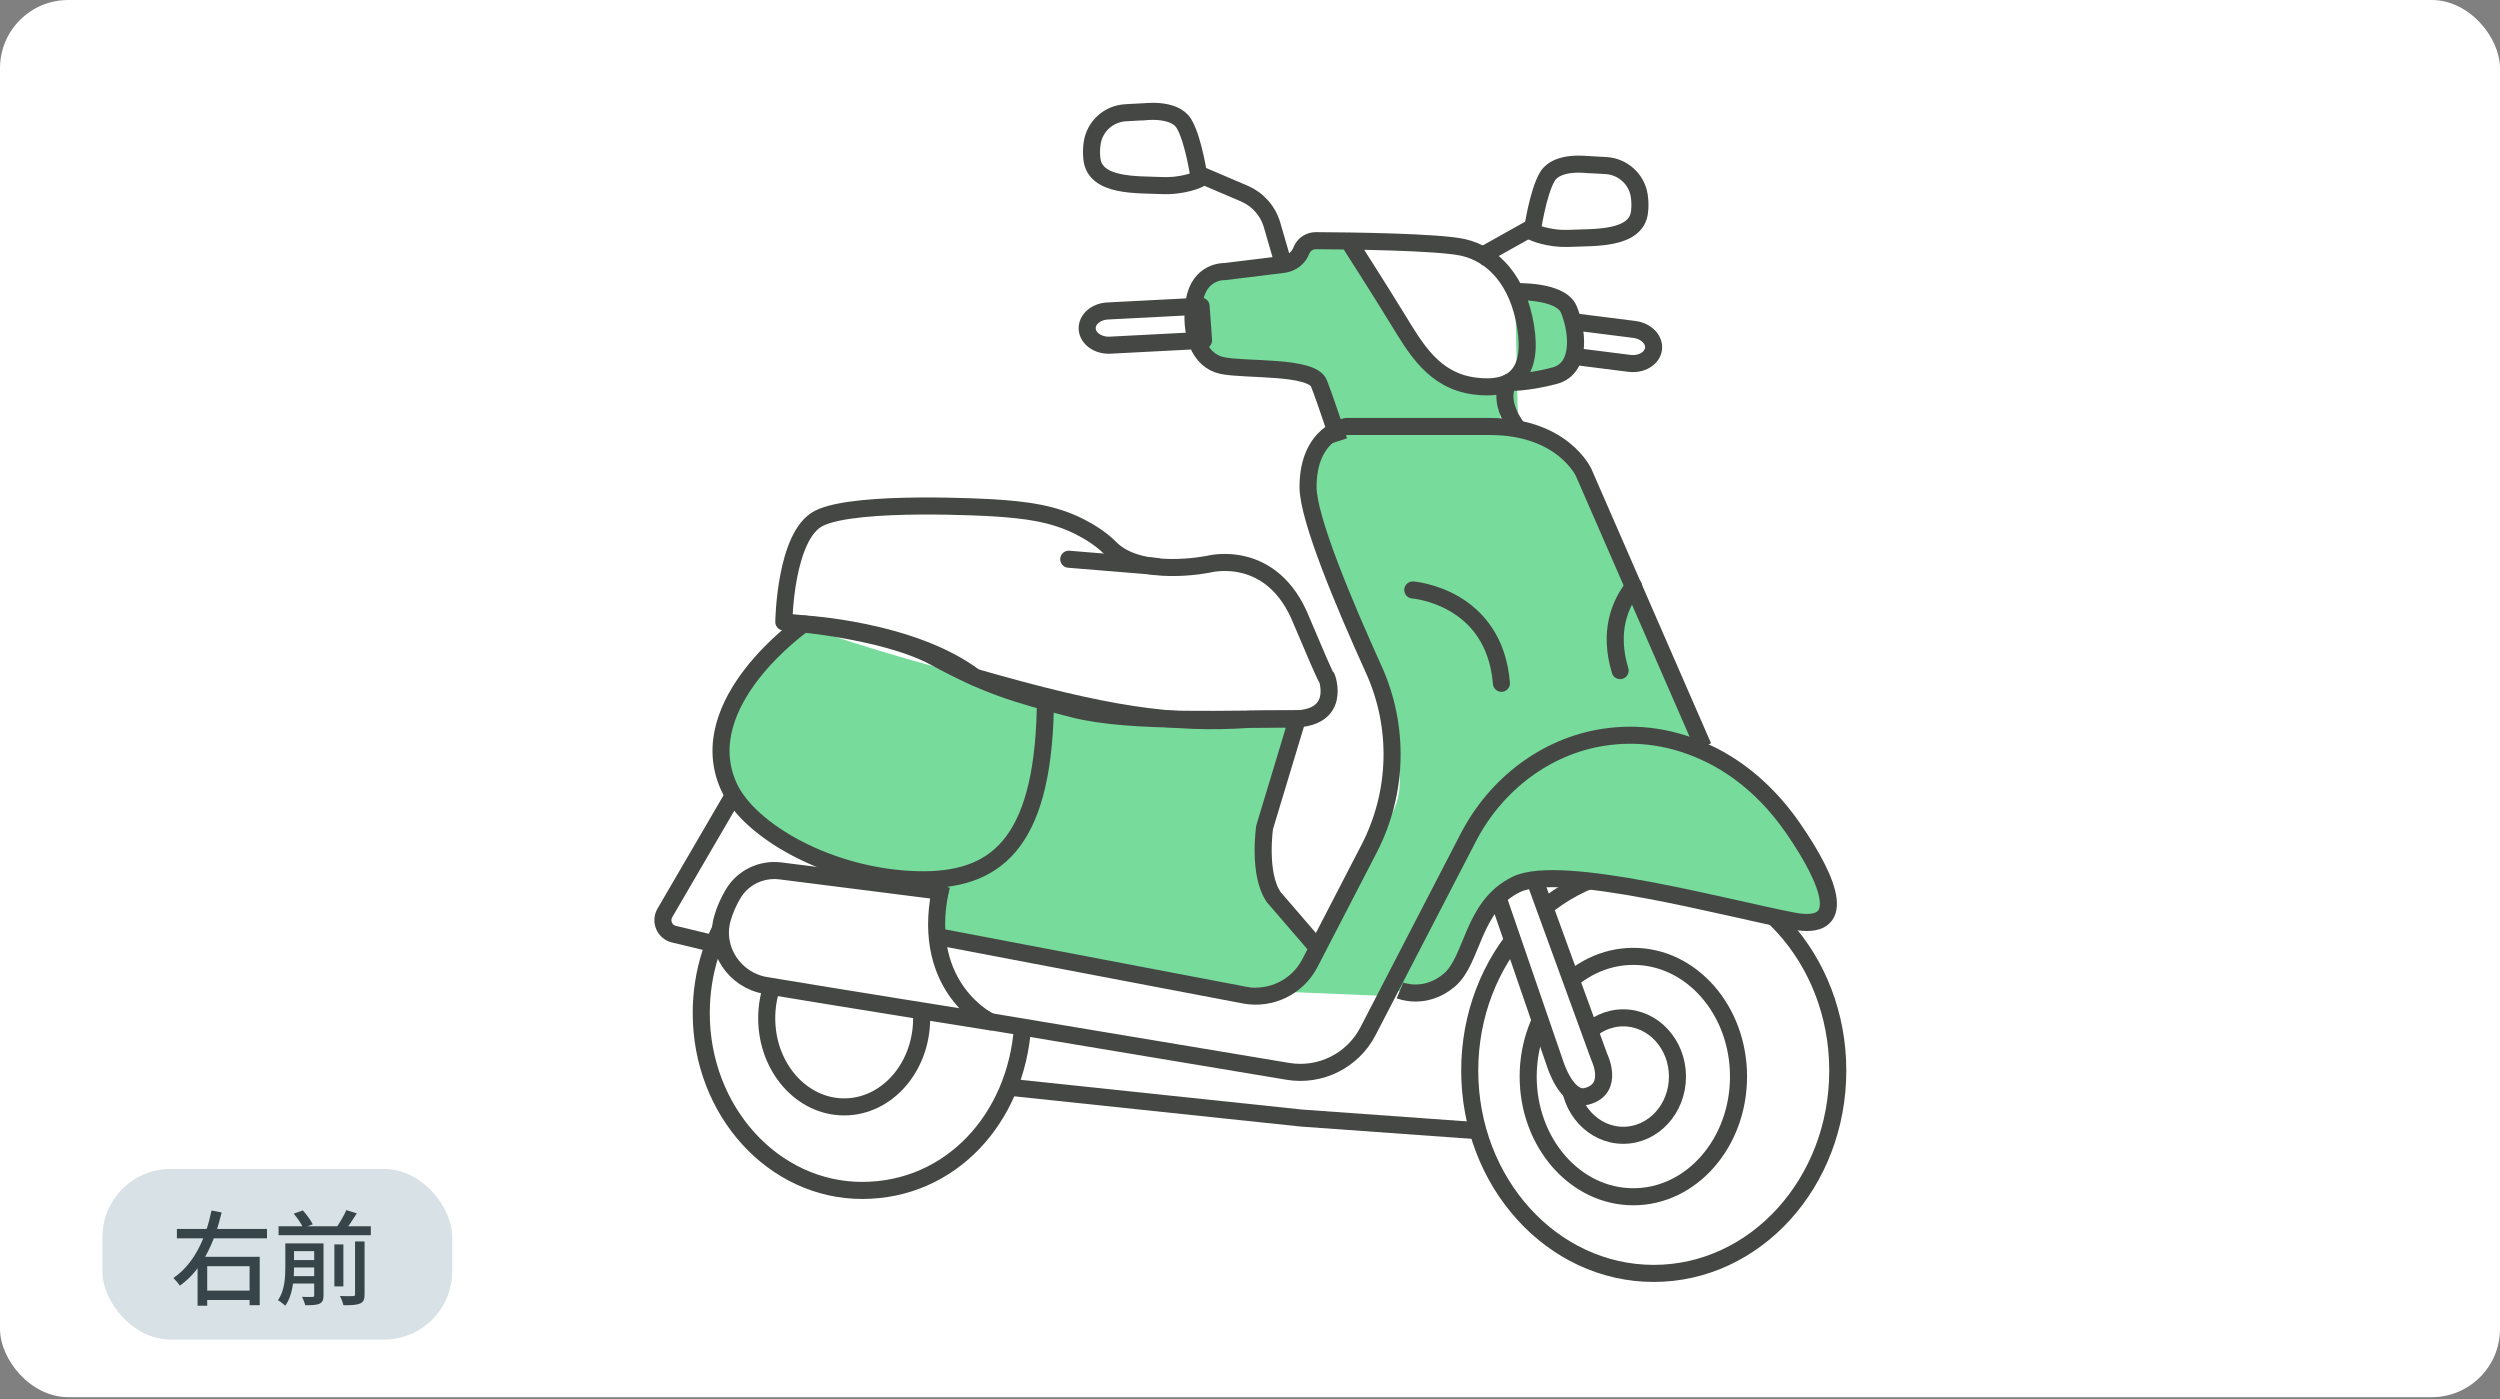 <svg width="293" height="164" viewBox="0 0 293 164" fill="none" xmlns="http://www.w3.org/2000/svg">
<rect x="0" y="0" width="293" height="164" fill="#808080" stroke="none"/>
<rect width="293" height="163.75" rx="8" fill="white"/>
<path d="M109.601 108.952L95.481 101.165C95.481 101.165 82.88 93.539 84.415 86.189C85.95 78.822 93.93 73.313 93.93 73.313C93.93 73.313 129.181 85.849 150.426 84.266H152.074C152.074 84.266 147.744 94.121 147.954 99.21C148.164 104.299 153.641 110.083 153.641 110.083C153.641 110.083 153.948 115.268 149.473 115.818C144.998 116.367 109.924 109.566 109.924 109.566" fill="#76DB9B"/>
<path d="M179.118 50.566L159.424 50.275C159.424 50.275 151.347 50.921 153.35 57.981C155.353 65.041 162.946 86.172 162.946 86.172C162.946 86.172 165.45 91.843 162.946 95.623C160.442 99.404 152.138 114.687 152.138 114.687L150.426 116.238L161.928 116.706C161.928 116.706 174.11 88.887 183.9 87.61C193.69 86.334 199.603 87.481 199.603 87.481L185.887 56.026C185.887 56.026 184.611 51.374 179.118 50.55V50.566Z" fill="#76DB9B"/>
<path d="M175.467 45.251L175.968 49.984L156.856 50.291L154.417 44.233C154.417 44.233 151.88 43.458 147.857 43.199C143.835 42.941 141.638 42.036 141.638 42.036C141.638 42.036 137.76 38.126 140.135 34.685C142.51 31.244 144.901 31.68 144.901 31.68L151.719 31.002L154.223 28.223H159.425C159.425 28.223 164.708 41.551 168.698 43.409C172.688 45.267 175.483 45.267 175.483 45.267L175.467 45.251Z" fill="#76DB9B"/>
<path d="M179.005 34.669C179.005 34.669 182.3 34.023 183.334 35.864C184.368 37.706 184.982 42.02 183.884 42.924C182.785 43.829 177.761 44.798 177.761 44.798C177.761 44.798 180.039 41.777 179.005 34.669Z" fill="#76DB9B"/>
<path d="M86.176 105.947C83.672 109.469 82.186 113.911 82.186 118.742C82.186 130.212 90.635 139.518 101.039 139.518C111.443 139.518 119.101 131.068 119.844 120.341" stroke="#454744" stroke-width="2" stroke-linejoin="round"/>
<path d="M98.939 129.728C103.953 129.728 108.018 125.077 108.018 119.34C108.018 113.603 103.953 108.952 98.939 108.952C93.924 108.952 89.859 113.603 89.859 119.34C89.859 125.077 93.924 129.728 98.939 129.728Z" fill="white" stroke="#454744" stroke-width="2" stroke-linejoin="round"/>
<path d="M191.558 38.611L180.701 37.238L180.104 41.212L190.96 42.585C192.365 42.763 193.626 42.02 193.787 40.921C193.949 39.823 192.947 38.789 191.542 38.611H191.558Z" stroke="#454744" stroke-width="2" stroke-linejoin="round"/>
<path d="M199.62 87.513L185.613 55.396C185.613 55.396 183.189 49.984 174.595 49.984H157.777C157.777 49.984 153.302 50.727 153.302 57.077C153.302 60.712 157.454 70.631 160.992 78.434C164.045 85.155 163.851 92.877 160.475 99.436L153.512 112.894C152.058 115.688 148.94 117.207 145.854 116.625L109.634 109.727" stroke="#454744" stroke-width="2" stroke-linejoin="round"/>
<path d="M193.819 149.243C205.731 149.243 215.387 138.604 215.387 125.479C215.387 112.354 205.731 101.714 193.819 101.714C181.908 101.714 172.252 112.354 172.252 125.479C172.252 138.604 181.908 149.243 193.819 149.243Z" stroke="#454744" stroke-width="2" stroke-linejoin="round"/>
<path d="M191.428 140.261C198.236 140.261 203.755 133.954 203.755 126.173C203.755 118.393 198.236 112.086 191.428 112.086C184.62 112.086 179.102 118.393 179.102 126.173C179.102 133.954 184.62 140.261 191.428 140.261Z" fill="white" stroke="#454744" stroke-width="2" stroke-linejoin="round"/>
<path d="M190.249 133.056C193.756 133.056 196.599 129.974 196.599 126.173C196.599 122.372 193.756 119.291 190.249 119.291C186.743 119.291 183.9 122.372 183.9 126.173C183.9 129.974 186.743 133.056 190.249 133.056Z" fill="white" stroke="#454744" stroke-width="2" stroke-linejoin="round"/>
<path d="M179.861 103.103L187.422 123.847C187.422 123.847 189.296 127.611 185.968 128.484C183.61 129.114 182.236 124.606 182.236 124.606L175.306 104.46" fill="white"/>
<path d="M179.861 103.103L187.422 123.847C187.422 123.847 189.296 127.611 185.968 128.484C183.61 129.114 182.236 124.606 182.236 124.606L175.306 104.46" stroke="#454744" stroke-width="2" stroke-linejoin="round"/>
<path d="M192.107 86.189C192.107 86.189 208.117 88.483 212.172 101.262C214.111 106.948 217.132 109.533 207.697 107.449C198.262 105.365 184.53 102.603 179.861 103.103C175.192 103.604 173.803 106.528 171.218 113.12C166.694 117.853 162.946 115.834 162.946 115.834L173.803 94.396C173.803 94.396 183.69 84.961 192.107 86.189Z" fill="#76DB9B"/>
<path d="M164.078 116.076C164.078 116.076 166.97 117.288 169.829 114.897C172.689 112.506 172.463 106.205 177.713 103.653C182.964 101.1 202.56 106.512 210.202 107.95C216.567 109.146 214.661 103.604 210.169 97.094C207.746 93.572 204.596 90.567 200.799 88.612C196.13 86.221 191.768 85.833 188.004 86.399C181.138 87.433 175.29 91.972 172.091 98.144L160.33 120.858C158.553 124.299 154.74 126.206 150.927 125.559L116.08 119.743C116.08 119.743 106.888 116.012 110.361 103.782" stroke="#454744" stroke-width="2" stroke-linejoin="round"/>
<path d="M129.828 36.446L140.766 35.881L141.056 39.887L130.119 40.453C128.714 40.533 127.502 39.693 127.421 38.579C127.34 37.464 128.423 36.511 129.828 36.446Z" stroke="#454744" stroke-width="2" stroke-linejoin="round"/>
<path d="M177.923 50.291C175.273 46.737 176.824 44.815 176.824 44.815C176.824 44.815 178.811 44.912 182.172 44.039C185.532 43.167 184.821 38.498 183.852 36.236C182.882 33.974 177.567 34.184 177.567 34.184" fill="#76DB9B"/>
<path d="M177.923 50.291C175.273 46.737 176.824 44.815 176.824 44.815C176.824 44.815 178.811 44.912 182.172 44.039C185.532 43.167 184.821 38.498 183.852 36.236C182.882 33.974 177.567 34.184 177.567 34.184" stroke="#454744" stroke-width="2" stroke-linejoin="round"/>
<path d="M116.387 59.516C120.184 59.758 123.415 60.146 126.565 61.745C127.858 62.408 129.134 63.232 130.119 64.233C133.593 67.788 141.638 66.124 141.638 66.124C141.638 66.124 149.102 64.104 152.543 72.763C155.984 80.938 155.5 79.403 155.5 79.403C155.5 79.403 157.39 84.379 151.234 84.266C145.079 84.153 132.623 84.864 125.757 83.087C118.891 81.31 115.693 80.357 109.586 77.045C103.479 73.733 91.863 72.893 91.863 72.893C91.863 72.893 92.009 62.747 95.983 60.744C100.361 58.547 116.371 59.516 116.371 59.516H116.387Z" stroke="#454744" stroke-width="2" stroke-linejoin="round"/>
<path d="M122.51 83.087C122.154 99.162 116.516 103.313 107.55 103.103C97.227 102.845 87.743 97.336 85.417 92.182C80.974 82.344 94.189 73.119 94.189 73.119C94.189 73.119 106.904 73.797 114.27 79.371C129.618 83.781 137.324 84.945 146.565 84.299L152.058 84.234L148.213 96.964C148.213 96.964 147.405 102.473 149.295 105.155L154.401 111.084" stroke="#454744" stroke-width="2" stroke-linecap="round" stroke-linejoin="round"/>
<path d="M173.205 132.522L152.526 131.036L118.229 127.417" stroke="#454744" stroke-width="2" stroke-linejoin="round"/>
<path d="M85.95 93.216L77.921 106.997C77.355 107.966 77.888 109.226 78.987 109.485L83.543 110.583" stroke="#454744" stroke-width="2" stroke-linejoin="round"/>
<path d="M165.58 69.145C165.58 69.145 175.128 69.856 175.968 80.082" stroke="#454744" stroke-width="2" stroke-linecap="round" stroke-linejoin="round"/>
<path d="M191.461 68.725C189.813 70.825 188.505 74.056 189.878 78.596" stroke="#454744" stroke-width="2" stroke-linecap="round" stroke-linejoin="round"/>
<path d="M150.427 30.986L149.086 26.365C148.601 24.701 147.406 23.36 145.822 22.682L140.136 20.258" stroke="#454744" stroke-width="2" stroke-linejoin="round"/>
<path d="M133.964 13.118C133.964 13.118 137.615 12.585 138.762 14.491C139.909 16.397 140.556 20.969 140.556 20.969C140.556 20.969 138.811 21.874 136.064 21.745C133.318 21.615 128.326 21.922 127.971 18.627C127.89 17.948 127.922 17.334 128.003 16.769C128.294 14.798 129.942 13.328 131.913 13.215L133.964 13.101V13.118Z" stroke="#454744" stroke-width="2" stroke-linejoin="round"/>
<path d="M173.205 30.226L173.787 29.903L179.99 26.43" stroke="#454744" stroke-width="2" stroke-linejoin="round"/>
<path d="M186.162 19.305C186.162 19.305 182.511 18.772 181.364 20.678C180.217 22.585 179.57 27.157 179.57 27.157C179.57 27.157 181.315 28.061 184.062 27.932C186.808 27.803 191.8 28.11 192.155 24.814C192.236 24.136 192.204 23.522 192.123 22.956C191.832 20.985 190.184 19.515 188.213 19.402L186.162 19.289V19.305Z" stroke="#454744" stroke-width="2" stroke-linejoin="round"/>
<path d="M158.31 28.675C158.31 28.675 161.606 33.813 163.77 37.351C165.935 40.889 168.035 44.589 172.769 45.235C177.502 45.881 179.683 43.619 178.795 38.239C177.906 32.86 175.015 29.806 171.476 28.998C168.617 28.352 158.084 28.223 154.206 28.207C153.463 28.207 152.801 28.659 152.526 29.354C152.252 30.049 151.605 30.889 150.167 31.018L143.576 31.826C143.576 31.826 140.523 31.664 139.957 35.364C139.392 39.063 140.523 42.278 143.253 42.844C145.983 43.409 153.754 42.844 154.578 44.928C155.402 47.012 156.92 51.681 156.92 51.681" stroke="#454744" stroke-width="2" stroke-linejoin="round"/>
<path d="M110.183 104.444L91.459 102.069C89.23 101.795 87.049 102.845 85.918 104.767C85.401 105.64 84.949 106.625 84.658 107.675C83.656 111.246 86.079 114.881 89.731 115.495C97.421 116.787 116.08 119.76 116.08 119.76C116.08 119.76 107.873 115.915 110.183 104.428V104.444Z" fill="white" stroke="#454744" stroke-width="2" stroke-linejoin="round"/>
<path d="M135.515 66.382L125.256 65.542" stroke="#454744" stroke-width="2" stroke-linecap="round" stroke-linejoin="round"/>
<rect x="12" y="137" width="41" height="20" rx="8" fill="#D8E1E5"/>
<path d="M20.732 144.032H31.292V145.136H20.732V144.032ZM23.828 151.256H29.672V152.36H23.828V151.256ZM23.156 147.296H30.44V152.972H29.252V148.4H24.284V153.032H23.156V147.296ZM24.788 141.872L25.976 142.1C25.196 145.388 23.828 148.724 21.08 150.68C20.912 150.416 20.552 150.008 20.324 149.78C22.892 148.028 24.176 144.86 24.788 141.872ZM32.648 143.72H43.46V144.764H32.648V143.72ZM33.968 147.68H37.22V148.544H33.968V147.68ZM33.968 149.564H37.22V150.428H33.968V149.564ZM39.188 145.844H40.244V150.764H39.188V145.844ZM36.824 145.724H37.916V151.82C37.916 152.336 37.808 152.624 37.448 152.792C37.088 152.96 36.548 152.972 35.768 152.972C35.708 152.684 35.54 152.264 35.396 151.988C35.924 152.012 36.452 152.012 36.608 152C36.776 152 36.824 151.952 36.824 151.796V145.724ZM41.612 145.496H42.728V151.7C42.728 152.3 42.608 152.6 42.188 152.78C41.78 152.948 41.156 152.984 40.244 152.972C40.184 152.672 40.004 152.192 39.836 151.892C40.52 151.916 41.156 151.916 41.36 151.904C41.552 151.904 41.612 151.856 41.612 151.688V145.496ZM34.424 142.244L35.492 141.86C35.936 142.352 36.44 143.036 36.656 143.492L35.516 143.9C35.336 143.456 34.868 142.748 34.424 142.244ZM40.592 141.824L41.816 142.208C41.348 142.964 40.808 143.768 40.376 144.308L39.356 143.948C39.788 143.384 40.304 142.484 40.592 141.824ZM33.44 145.724H34.46V148.556C34.46 149.924 34.316 151.82 33.428 153.032C33.26 152.852 32.816 152.516 32.576 152.384C33.356 151.28 33.44 149.732 33.44 148.544V145.724ZM34.1 145.724H37.352V146.636H34.1V145.724Z" fill="#37454A"/>
</svg>
